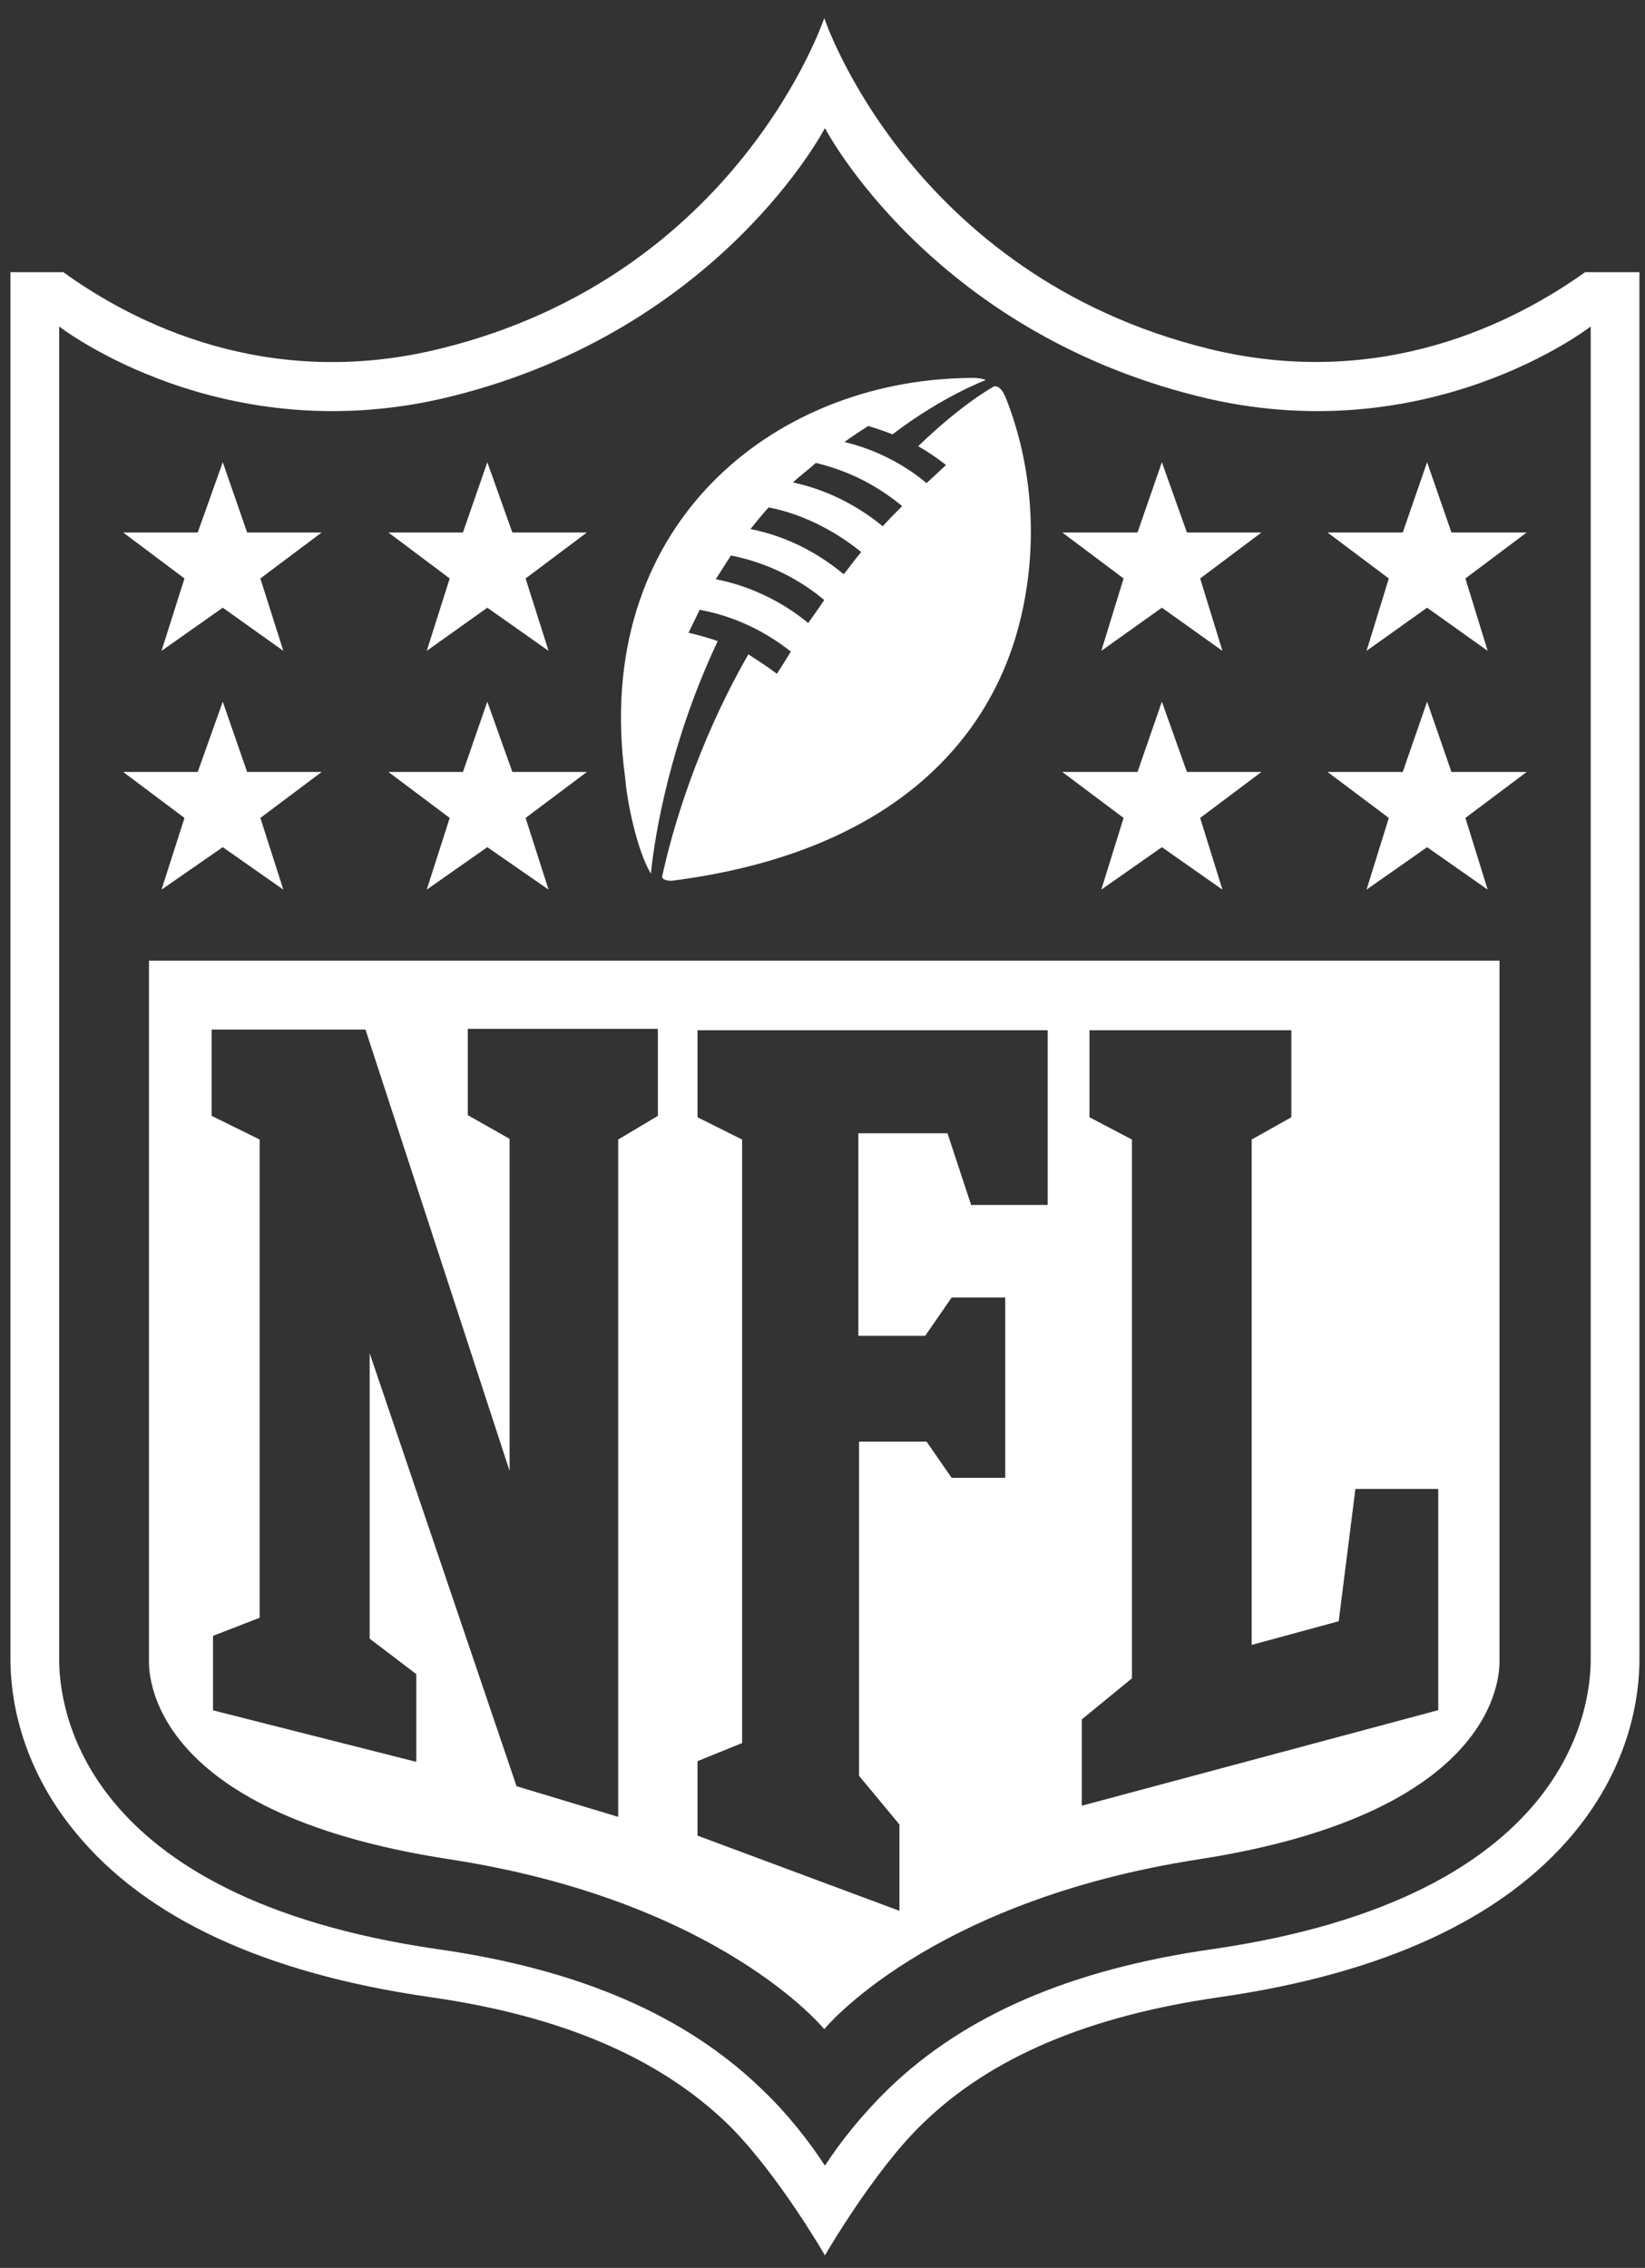 <?xml version="1.0" encoding="UTF-8"?>
<!-- Generator: Adobe Illustrator 27.9.0, SVG Export Plug-In . SVG Version: 6.00 Build 0)  -->
<svg xmlns="http://www.w3.org/2000/svg" xmlns:xlink="http://www.w3.org/1999/xlink" version="1.1" id="Layer_1" x="0px" y="0px" viewBox="0 0 236.3 325.8" xml:space="preserve">
<rect x="0" y="0" width="236.3" height="325.8" fill="#333333" stroke="none"/>
<g>
	<path fill="#FFFFFF" d="M227.7,39.1c-10.1,7.2-29.3,17.1-54.1,11c-42.9-10.6-55.2-47.5-55.2-47.5s-12.3,37-55.2,47.5   c-24.8,6.1-44-3.7-54.1-11H1.5v199.3c0,5,1.2,15,9.4,24.9c10.1,12.3,27.2,20.2,50.9,23.6c18.9,2.7,32.8,8.7,42.6,18.1   c7.2,7,14.1,19,14.1,19s7.1-12.3,14.1-19c9.8-9.5,23.8-15.4,42.6-18.1c23.7-3.4,40.8-11.4,50.9-23.6c8.2-9.9,9.4-19.9,9.4-24.9   V39.1H227.7z M228.5,238.4c0,6.5-2.7,34.1-54.3,41.6c-20.4,2.9-35.6,9.5-46.5,20c-3.9,3.8-6.9,7.6-9.2,11.1   c-2.3-3.5-5.3-7.4-9.2-11.1c-10.9-10.5-26.1-17.1-46.5-20c-51.6-7.5-54.3-35.1-54.3-41.6V46.9c0,0,23.5,18.3,56.5,10   c38.5-9.6,53.5-38.5,53.5-38.5s15,28.9,53.5,38.5c33,8.3,56.5-10,56.5-10V238.4z"></path>
	<path fill="#FFFFFF" d="M215.5,138H21.4v100.3c0,1.1-1.3,22,43.2,28.8c38.9,6,53.8,24.4,53.8,24.4   s15-18.4,53.8-24.4c44.5-6.9,43.2-27.8,43.2-28.8V138z M94.5,160.3l-5.7,3.4v97.3l-14.6-4.4l-21.1-62.2l0,41l6.7,5.1v12.6   l-29.2-7.4V235l6.7-2.6v-68.7l-6.9-3.4v-12.4h22.1l20.7,63.4l0-47.7l-6-3.4v-12.4h27.3V160.3z M150.6,173.1h-11.1l-3.4-10.3h-12.8   v29.1h9.6l3.8-5.5h7.7v25.9h-7.7l-3.6-5.2h-9.7v48l5.8,7v12.4l-29-10.8V253l6.4-2.6v-86.7l-6.4-3.2v-12.5h50.3V173.1z M206.5,245.7   l-51.1,13.7V247l7.2-5.9v-77.4l-6.1-3.2v-12.5h29v12.5l-5.7,3.2v72.6l12.5-3.4l2.4-19h11.9V245.7z"></path>
	<polygon fill="#FFFFFF" points="23.2,127.8 32,121.7 40.7,127.8 37.4,117.5 46.2,110.9 35.5,110.9 32,100.8 28.4,110.9 17.7,110.9    26.5,117.5  "></polygon>
	<polygon fill="#FFFFFF" points="61.3,127.8 70,121.7 78.8,127.8 75.5,117.5 84.3,110.9 73.6,110.9 70,100.8 66.5,110.9 55.8,110.9    64.6,117.5  "></polygon>
	<polygon fill="#FFFFFF" points="23.2,93.5 32,87.3 40.7,93.5 37.4,83.1 46.2,76.5 35.5,76.5 32,66.4 28.4,76.5 17.7,76.5    26.5,83.1  "></polygon>
	<polygon fill="#FFFFFF" points="61.3,93.5 70,87.3 78.8,93.5 75.5,83.1 84.3,76.5 73.6,76.5 70,66.4 66.5,76.5 55.8,76.5    64.6,83.1  "></polygon>
	<polygon fill="#FFFFFF" points="196.3,127.8 205,121.7 213.7,127.8 210.5,117.5 219.3,110.9 208.5,110.9 205,100.8 201.5,110.9    190.7,110.9 199.5,117.5  "></polygon>
	<polygon fill="#FFFFFF" points="158.2,127.8 166.9,121.7 175.6,127.8 172.4,117.5 181.2,110.9 170.5,110.9 166.9,100.8    163.4,110.9 152.6,110.9 161.4,117.5  "></polygon>
	<polygon fill="#FFFFFF" points="196.3,93.5 205,87.3 213.7,93.5 210.5,83.1 219.3,76.5 208.5,76.5 205,66.4 201.5,76.5 190.7,76.5    199.5,83.1  "></polygon>
	<polygon fill="#FFFFFF" points="158.2,93.5 166.9,87.3 175.6,93.5 172.4,83.1 181.2,76.5 170.5,76.5 166.9,66.4 163.4,76.5    152.6,76.5 161.4,83.1  "></polygon>
	<path fill="#FFFFFF" d="M93.5,125.5c0.6-6,2.9-19.2,9.6-33.4c-2.3-0.8-4.2-1.2-4.2-1.2c0.7-1.4,1.6-3.3,1.6-3.3   c4.9,0.9,9.3,3,13.1,6c-0.9,1.5-1.5,2.4-2,3.2c-1.3-1-2.7-1.9-4.1-2.8c-7.5,13.1-11,25.5-12.4,32c0.1,0.4,0.9,0.6,1.6,0.5   c30.9-4,45.3-19.7,49.7-36.8c2.9-11.2,1.9-22.9-1.9-32.5c-0.3-0.7-0.8-1.8-1.7-1.7c0,0-4.5,2.4-10.9,8.6c1.4,0.8,3,1.9,4,2.7   c-1,0.9-1.9,1.8-2.8,2.6c-4.1-3.4-8.4-5.1-11.8-5.9c1.1-0.8,2.3-1.6,3.4-2.3c1.8,0.5,3.5,1.2,3.5,1.2c7.2-5.5,13.4-7.8,13.4-7.8   s-0.7-0.4-2.6-0.3c-28.2,0.4-54.1,21.4-49.2,57.4C90.1,115.5,91.6,122.4,93.5,125.5z M117.2,66.5c5.8,1.4,9.7,4,12.4,6.2   c-1,1-1.9,1.9-2.8,2.9c-3.9-3.2-8.3-5.3-12.9-6.3C115,68.3,116.2,67.4,117.2,66.5z M110.4,72.9c3.9,0.7,8.9,2.8,13.3,6.4   c-0.9,1.1-1.7,2.2-2.5,3.2c-3.7-3.1-8.3-5.5-13.4-6.5C108.6,75,109.5,73.9,110.4,72.9z M105,79.8c5.6,1.1,10.2,3.7,13.4,6.4   c-0.8,1.2-1.6,2.3-2.3,3.3c-4-3.3-8.7-5.4-13.3-6.3C102.8,83.3,104.2,81,105,79.8z"></path>
</g>
</svg>
